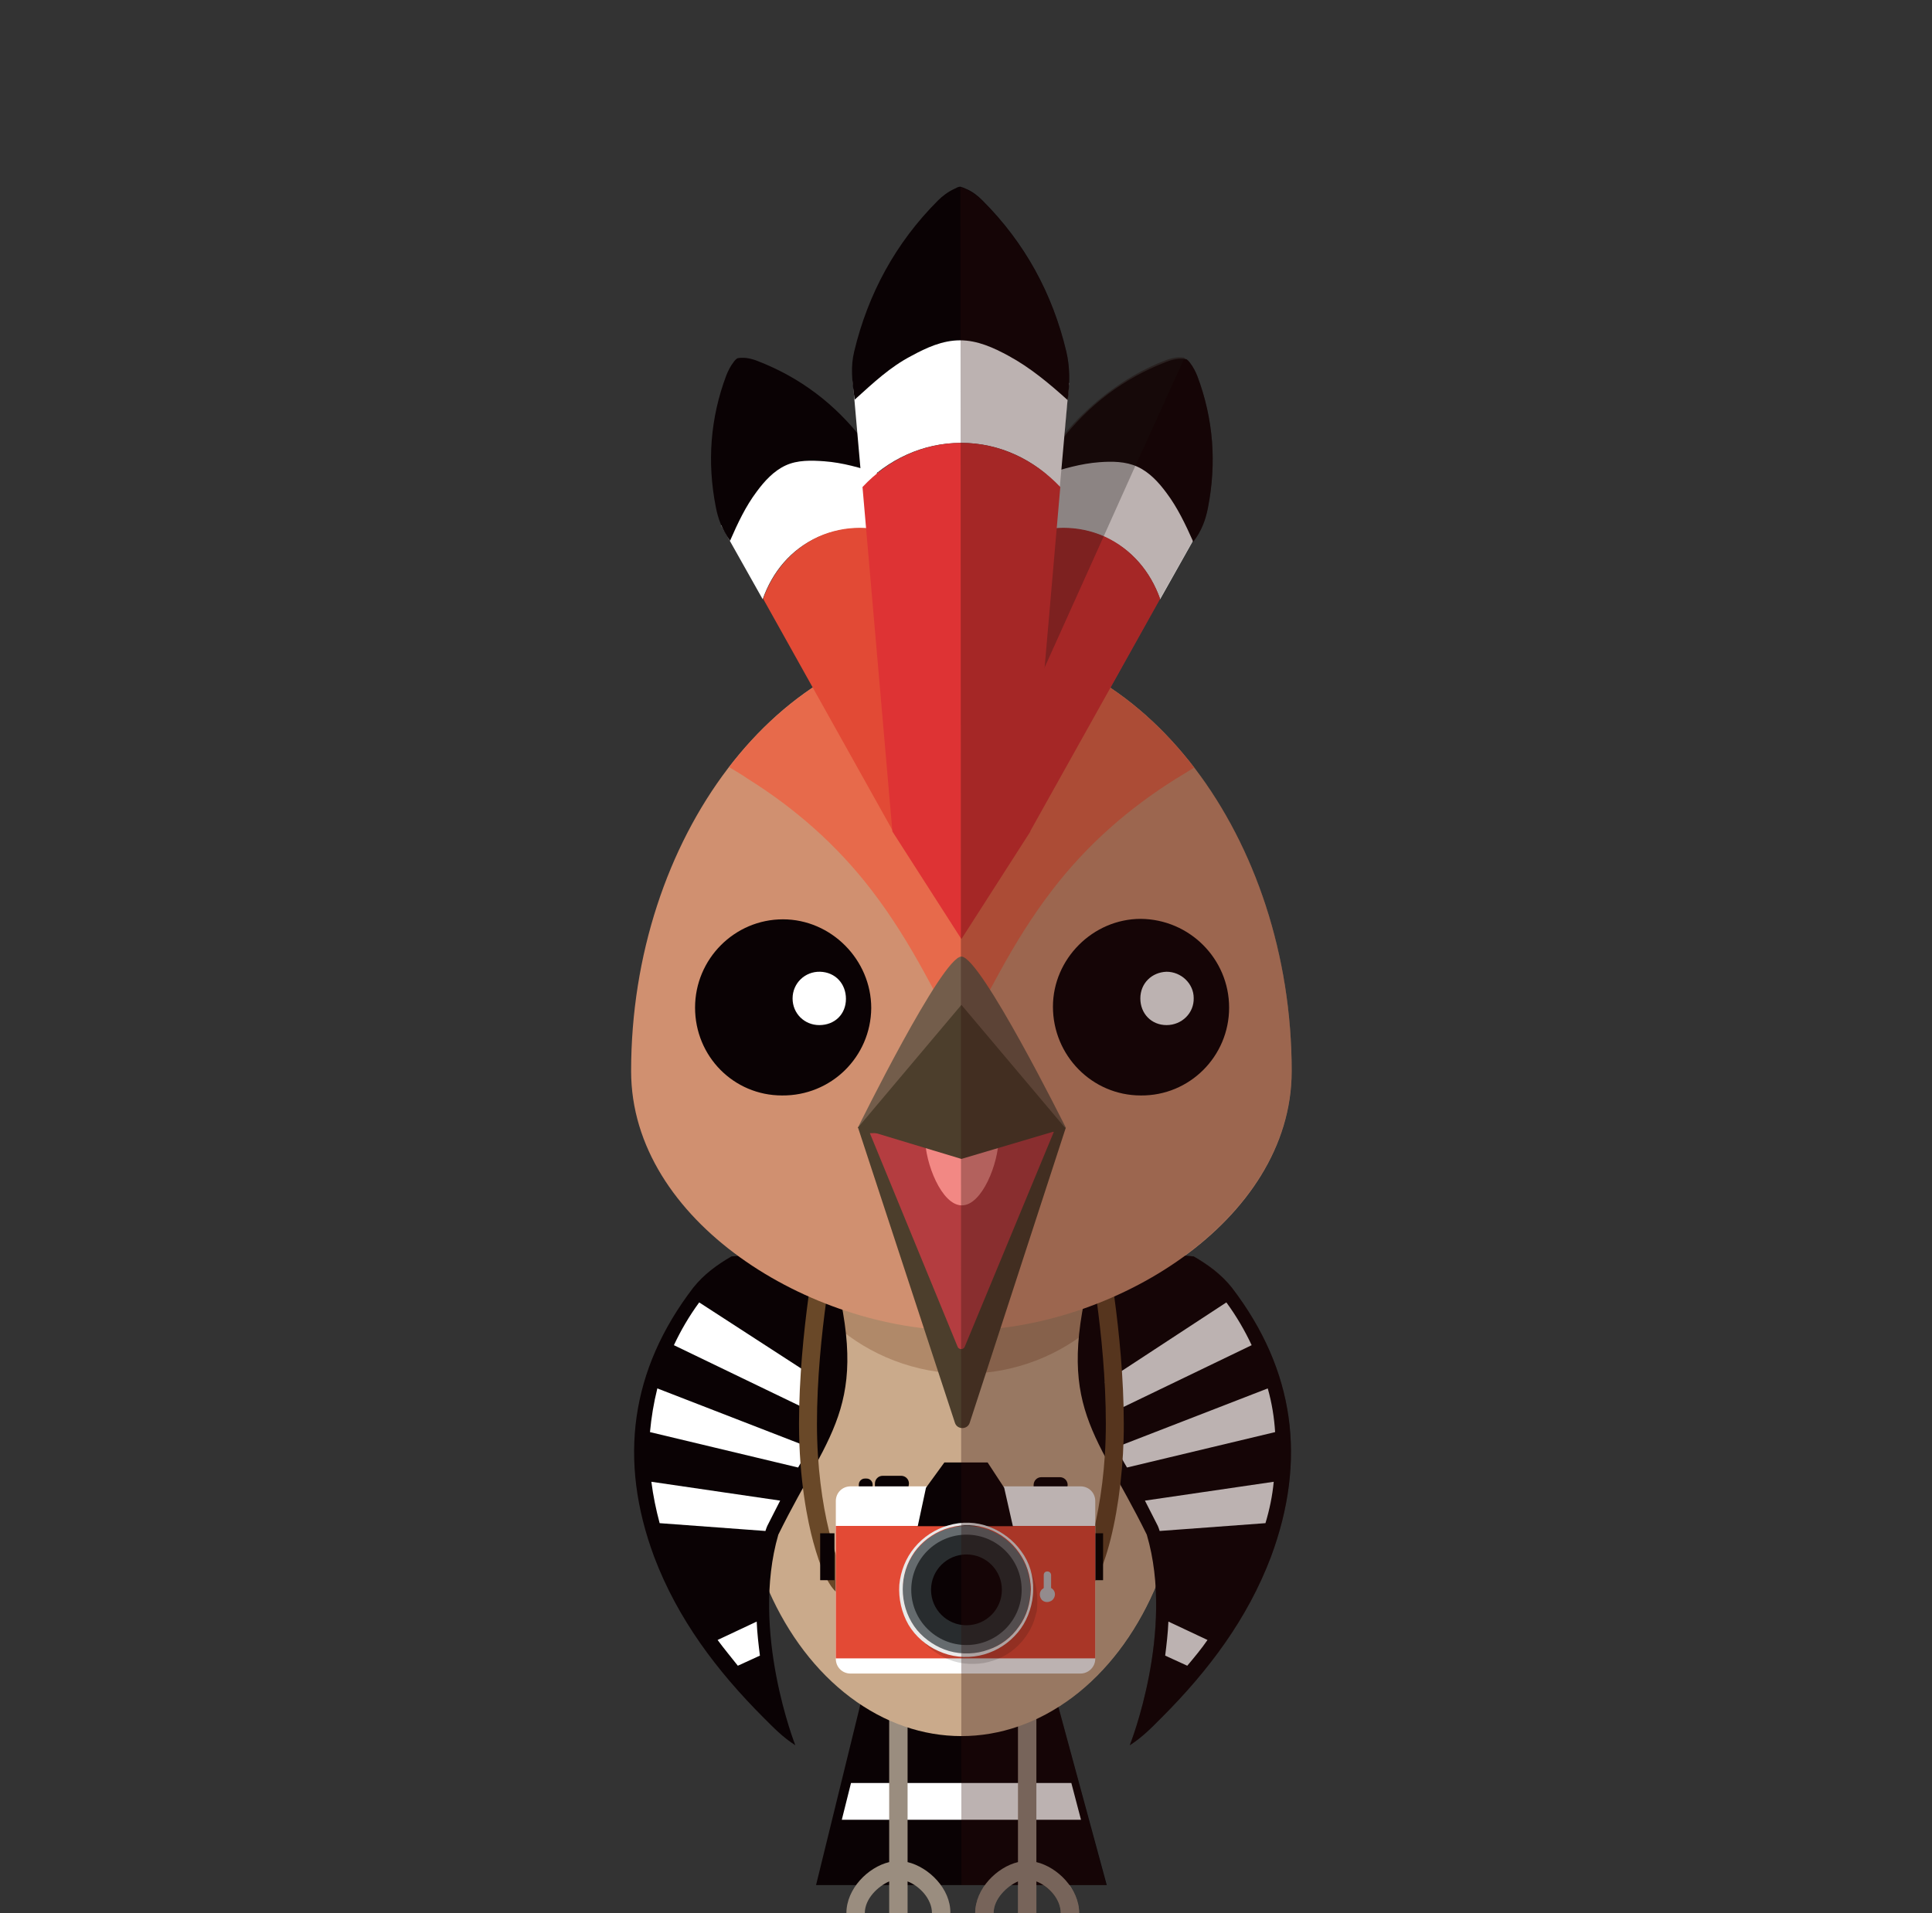 <?xml version="1.0" encoding="utf-8"?>
<!-- Generator: Adobe Illustrator 23.0.0, SVG Export Plug-In . SVG Version: 6.00 Build 0)  -->
<svg version="1.1" id="cchouette_entier" xmlns="http://www.w3.org/2000/svg" xmlns:xlink="http://www.w3.org/1999/xlink" x="0px"
	 y="0px" viewBox="0 0 420 416" style="enable-background:new 0 0 420 416;" xml:space="preserve">
<rect x="0" y="0" width="420" height="416" fill="#333333" stroke="none"/>
<style type="text/css">
	.st0{fill:#0A0204;}
	.st1{fill:#FFFFFF;}
	.st2{fill:#9A8D7F;}
	.st3{fill:#CAAA8B;}
	.st4{fill:#B08969;}
	.st5{fill:#E5CBBF;}
	.st6{fill:#694828;}
	.st7{fill:#E34A35;}
	.st8{fill:#C3C6CA;}
	.st9{opacity:0.15;}
	.st10{fill:#656B6E;}
	.st11{fill:#282C2E;}
	.st12{fill:#E9E9E9;}
	.st13{fill:#D09070;}
	.st14{fill:#E76A4B;}
	.st15{fill:#735D4B;}
	.st16{fill:#4C3E2C;}
	.st17{fill:#B43D40;}
	.st18{fill:#F28884;}
	.st19{fill:#DE3334;}
	.st20{opacity:0.29;fill:#111516;enable-background:new    ;}
	.st21{fill:#E24A35;}
	.st22{opacity:0.32;fill:#2D0F0C;enable-background:new    ;}
</style>
<title>imgBio_bianca</title>
<g>
	<g>
		<g>
			<g>
				<polygon class="st0" points="228.6,365.7 240.6,409.9 177.4,409.9 188,366.7 				"/>
				<polygon class="st1" points="235,395.7 183,395.7 185,387.7 232.9,387.7 				"/>
				<path class="st2" d="M197.3,404.9v-34.7h-4v34.7c-4.6,1.1-9.3,5.8-9.3,11.1h4c0-3.1,2.8-5.8,5.3-6.9v6.9h4v-6.9
					c2.6,1,5.3,3.8,5.3,6.9h4C206.7,410.7,201.9,406,197.3,404.9z"/>
				<path class="st2" d="M225.3,404.9v-34.7h-4v34.7c-4.6,1.1-9.3,5.8-9.3,11.1h4c0-3.1,2.8-5.8,5.3-6.9v6.9h4v-6.9
					c2.6,1,5.3,3.8,5.3,6.9h4C234.6,410.7,229.9,406,225.3,404.9z"/>
			</g>
			<ellipse class="st3" cx="209" cy="314.5" rx="48.3" ry="63"/>
			<path class="st4" d="M249.3,265.4c0,16.7-17.6,33.3-39.5,33.3s-39.6-16.6-39.6-33.3s17.7-30.2,39.5-30.2S249.3,248.7,249.3,265.4
				z"/>
			<g>
				<path class="st0" d="M169.2,333.7c11.7-23.8,20.7-28.2,10.7-62.3l-20.9,1.8c-3.1,1.8-6,3.9-8.3,6.8
					c-13.7,17.9-16.3,37.5-8.5,58.5c5.1,13.5,13.6,24.8,23.8,35c2.1,2.1,4.1,4.2,6.9,6C172.9,379.5,163.1,354.7,169.2,333.7z"/>
				<g>
					<path class="st1" d="M174.9,306.2c0.8-2,2-4.4,2.4-6.6L152,283.2c-2.2,3-4,6.1-5.5,9.3L174.9,306.2z"/>
					<path class="st1" d="M141.3,311.4l32.2,7.7c0.9-1.5,1.7-3,2.4-4.4l-33-12.8C142.1,305.1,141.6,308.2,141.3,311.4z"/>
					<path class="st1" d="M143.4,331.2l23,1.7c0.1-0.2,0.1-0.4,0.2-0.6l0.2-0.5c1-1.9,1.9-3.8,2.8-5.5l-28-4.1
						C142,325.3,142.6,328.2,143.4,331.2z"/>
					<path class="st1" d="M160.4,362.2l4.8-2.2c-0.3-2.4-0.6-4.9-0.7-7.4l-8.5,4C157.4,358.5,158.9,360.3,160.4,362.2z"/>
				</g>
			</g>
			<g>
				<path class="st0" d="M249.3,333.7c-11.7-23.8-20.7-28.2-10.7-62.3l20.9,1.8c3.1,1.8,6,3.9,8.3,6.8c13.7,17.9,16.3,37.5,8.5,58.5
					c-5.1,13.5-13.6,24.8-23.8,35c-2.1,2.1-4.1,4.2-6.9,6C245.6,379.5,255.5,354.7,249.3,333.7z"/>
				<g>
					<path class="st1" d="M241.2,307.4c-0.8-2-0.6-4.7-1-6.9l26.4-17.3c2.2,3,4,6.1,5.5,9.3L241.2,307.4z"/>
					<path class="st1" d="M277.2,311.4l-32.2,7.7c-0.9-1.5-1.7-3-2.4-4.4l33-12.8C276.5,305.1,277,308.2,277.2,311.4z"/>
					<path class="st1" d="M275.1,331.2l-23,1.7c-0.1-0.2-0.1-0.4-0.2-0.6l-0.2-0.5c-1-1.9-1.9-3.8-2.8-5.5l28-4.1
						C276.6,325.3,276,328.2,275.1,331.2z"/>
					<path class="st1" d="M258.1,362.2l-4.8-2.2c0.3-2.4,0.6-4.9,0.7-7.4l8.5,4C261.2,358.5,259.7,360.3,258.1,362.2z"/>
				</g>
			</g>
			<path class="st5" d="M207.1,357.9c0.2-0.2,0.4-0.4,0.5-0.5c0.5,0,1,0,1.5,0c0.2,0.3,0.3,0.6,0,0.9
				C208.4,358.2,207.7,358.4,207.1,357.9z"/>
			<g>
				<g>
					<g>
						<path class="st6" d="M234.3,347v-4c-0.3,0-0.5,0.1-0.6,0.1c1.9-1.4,6.7-15,6.7-33.5c0-19.5-4-39.3-4.1-39.5l3.9-0.8
							c0,0.2,4.1,20.4,4.1,40.3C244.4,326.6,239.9,347,234.3,347z"/>
					</g>
					<rect x="236.7" y="333.4" width="3.1" height="10.2"/>
				</g>
				<g>
					<g>
						<path class="st6" d="M183.8,347c-0.9,0-3.8,0-7-11.7c-1.2-4.4-3.1-13.5-3.1-25.7c0-19.9,4.1-40.1,4.1-40.3l3.9,0.8
							c0,0.2-4.1,20-4.1,39.5c0,18.6,4.7,32.1,6.7,33.5c-0.1,0-0.3-0.1-0.6-0.1v4H183.8z"/>
					</g>
					<rect x="178.3" y="333.4" class="st0" width="3.1" height="10.2"/>
				</g>
				<g>
					<g>
						<g>
							<path class="st0" d="M189.6,323.5h-2.9v-0.7c0-0.7,0.6-1.3,1.3-1.3h0.4c0.7,0,1.3,0.6,1.3,1.3v0.7H189.6z"/>
						</g>
						<g>
							<path class="st0" d="M197.5,323.3h-7.3v-0.7c0-0.9,0.7-1.7,1.7-1.7h4c0.9,0,1.7,0.7,1.7,1.7L197.5,323.3L197.5,323.3z"/>
						</g>
						<g>
							<path class="st0" d="M232,323.6h-7.3v-0.7c0-0.9,0.7-1.7,1.7-1.7h4c0.9,0,1.7,0.7,1.7,1.7L232,323.6L232,323.6z"/>
						</g>
					</g>
					<g>
						<g>
							<g>
								<path class="st1" d="M234.9,363.9h-50c-1.8,0-3.2-1.4-3.2-3.2v-34.3c0-1.8,1.4-3.2,3.2-3.2h50c1.8,0,3.2,1.4,3.2,3.2v34.3
									C238.1,362.5,236.6,363.9,234.9,363.9z"/>
							</g>
						</g>
						<g>
							<g>
								<rect x="181.7" y="331.8" class="st7" width="56.4" height="28.8"/>
							</g>
						</g>
					</g>
					<g>
						<g>
							<polygon class="st0" points="199.5,331.9 201.3,323.5 205.3,318 214.7,318 218.3,323.5 220.2,331.9 							"/>
						</g>
					</g>
					<g>
						<path class="st8" d="M228.9,345.6c-0.1-0.1-0.2-0.2-0.4-0.3v-2.8c0-0.4-0.3-0.8-0.8-0.8s-0.8,0.3-0.8,0.8v2.8
							c-0.1,0.1-0.2,0.2-0.4,0.3c-0.6,0.6-0.6,1.6,0,2.3c0.6,0.6,1.6,0.6,2.3,0C229.5,347.2,229.5,346.2,228.9,345.6z"/>
					</g>
					<g>
						<polygon class="st7" points="199.5,331.9 199.8,337 220.2,337.3 220.2,331.9 						"/>
					</g>
					<g class="st9">
						<path d="M224.2,341.9c-0.6-1.2-1.3-2.3-2.1-3.3c0.1,0.2,0.2,0.5,0.4,0.7c1.2,2.6,1.6,5.6,1.1,8.5c-0.1,0.7-0.3,1.4-0.6,2.1
							c-0.9,2.7-2.7,5.1-5.1,6.8c-2.3,1.7-5.1,2.6-8,2.6s-5.9-0.8-8.3-2.5c-1-0.7-1.8-1.5-2.6-2.4c1,1.9,2.5,3.7,4.4,4.9
							c2.4,1.7,5.3,2.6,8.3,2.5c2.8,0,5.7-1,8-2.6c2.3-1.7,4.1-4,5.1-6.8c0.2-0.7,0.4-1.4,0.6-2.1
							C225.7,347.5,225.4,344.5,224.2,341.9z"/>
					</g>
					<g>
						<g>
							<g>
								<g>
									<circle class="st10" cx="210.1" cy="345.7" r="13.9"/>
								</g>
								<g>
									<circle class="st11" cx="210.1" cy="345.7" r="12"/>
								</g>
							</g>
							<g>
								<path class="st12" d="M222,337.3c-1.7-2.4-4.1-4.2-6.9-5.3c-2.9-1.1-6-1.2-9-0.3c-2.8,0.8-5.4,2.5-7.3,4.8
									c-1.9,2.3-3,5.1-3.3,8.1c-0.2,3,0.5,6.1,2,8.7c1.5,2.5,3.8,4.5,6.5,5.7c2.8,1.3,5.9,1.6,8.9,1c2.9-0.6,5.6-2.1,7.6-4.2
									c2.1-2.1,3.4-4.9,3.9-7.8c0.1-0.7,0.2-1.5,0.2-2.2C224.7,342.7,223.8,339.7,222,337.3z M221.5,353.7c-1.6,2.3-3.9,4.1-6.6,5
									c-2.7,1-5.8,1.1-8.6,0.3c-2.7-0.8-5.1-2.4-6.9-4.5c-3.7-4.5-4.2-11.1-1.2-16.1c1.4-2.4,3.6-4.3,6.2-5.5
									c2.6-1.2,5.7-1.5,8.5-1c5.6,1.1,10.1,5.8,11,11.5c0.1,0.7,0.2,1.4,0.2,2.2C224,348.6,223.2,351.4,221.5,353.7z"/>
							</g>
						</g>
						<g>
							<g>
								<circle class="st0" cx="210.1" cy="345.7" r="7.7"/>
							</g>
						</g>
					</g>
				</g>
			</g>
			<g>
				<path class="st13" d="M209,139.3c39.7,0,71.8,43,71.8,93.6c0,32.8-39.2,56.4-71.8,56.4s-71.8-23.6-71.8-56.4
					C137.2,182.3,169.3,139.3,209,139.3z"/>
				<g>
					<path class="st14" d="M189.5,193.6c4.3,5.6,8,11.6,11.4,17.8c0.2,0.3,7.9,14.6,8.1,14.9h0.2c0.2-0.3,7.9-14.6,8.1-14.9
						c3.4-6.2,7.1-12.2,11.4-17.8c7.5-9.8,16.6-17.8,27-24.3c1-0.6,2.5-1.5,3.9-2.4c-13-16.9-30.9-27.6-50.6-27.6
						s-37.5,10.6-50.5,27.5c1.5,0.9,3,1.8,4,2.5C172.9,175.8,182,183.8,189.5,193.6z"/>
				</g>
			</g>
			<g>
				<path class="st15" d="M186.5,245.2c0,0,18.3-37.2,22.5-37.2s22.7,37.2,22.7,37.2l-22.3,6.5L186.5,245.2z"/>
				<g>
					<path class="st16" d="M231.7,245.2l-20.9,64.2c-0.5,1.5-2.7,1.5-3.2,0l-21.1-64.3L231.7,245.2z"/>
					<path class="st17" d="M229.1,246.1l-19.4,46.8c-0.3,0.6-1.2,0.6-1.5,0l-19.1-46.5L229.1,246.1z"/>
					<path class="st18" d="M217.1,247.4c0,5.5-3.6,14.7-8,14.7s-8-9.2-8-14.7s3.6-5.1,8-5.1C213.5,242.2,217.1,241.9,217.1,247.4z"
						/>
					<polygon class="st16" points="209,218.5 186.5,245.2 209,252 231.6,245.3 					"/>
				</g>
			</g>
			<g>
				<g>
					<g>
						<g>
							<path class="st1" d="M240.2,116.8c5.8,2.6,9.9,7.5,12,13.5l9-16L250.1,95l0.1-0.1l-21.9,4.4l-6.1,17.4
								C228,114.3,234.4,114.2,240.2,116.8z"/>
							<path class="st19" d="M206.3,192.1l17.8-11.6l28.1-50.3c-2.1-5.9-6.2-10.8-12-13.5c-5.8-2.6-12.2-2.5-18-0.1l-19,54.3
								L206.3,192.1z"/>
						</g>
						<path class="st0" d="M247.3,101.5c2.6,1.2,4.6,3.4,6.3,5.7c2.4,3.2,4.1,6.8,5.8,10.6c1.8-2.3,2.7-4.8,3.2-7.4
							c1.9-9.7,1.2-19.3-2.3-28.6c-0.4-1-0.9-2-1.6-2.9c-0.2-0.3-0.5-0.6-0.8-0.8h-0.1c-0.3-0.1-0.7-0.1-1.1-0.1
							c-1.1,0-2.2,0.3-3.2,0.7c-9.3,3.6-16.9,9.4-22.9,17.2c-1.6,2.1-2.9,4.4-3.4,7.3c4-1.3,7.8-2.4,11.8-2.7
							C241.7,100.3,244.7,100.3,247.3,101.5"/>
					</g>
					<path class="st20" d="M257.5,77.8c-0.3-0.1-0.7-0.1-1.1-0.1c-1.1,0-2.2,0.3-3.2,0.7c-9.3,3.6-17.6,10.3-23.6,18.1
						c-1.6,2.1-2.2,3.5-2.8,6.4c0.1,0,0.2-0.1,0.3-0.1l-4.9,13.9l-19,54.3l3,20.5l33.7-74.8l7-15.6l2.8-6.1L257.5,77.8L257.5,77.8z"
						/>
				</g>
				<g>
					<g>
						<g>
							<path class="st1" d="M177.8,116.8c-5.8,2.6-9.9,7.5-12,13.5l-9-16L168,95l-0.1-0.1l21.9,4.4l6.1,17.4
								C190.1,114.3,183.7,114.2,177.8,116.8z"/>
							<path class="st21" d="M211.8,192.1L194,180.5l-28.1-50.3c2.1-5.9,6.2-10.8,12-13.5c5.8-2.6,12.2-2.5,18-0.1l19,54.3
								L211.8,192.1z"/>
						</g>
						<path class="st0" d="M170.8,101.2c-2.6,1.2-4.6,3.4-6.3,5.7c-2.4,3.2-4.1,6.8-5.8,10.7c-1.8-2.6-2.6-4.8-3.1-7.4
							c-1.9-9.7-1.2-19.3,2.3-28.6c0.4-1,0.9-2,1.6-2.9c0.2-0.3,0.5-0.6,0.8-0.8h0.1c0.3-0.1,0.7-0.1,1.1-0.1c1.1,0,2.2,0.3,3.2,0.7
							c9.3,3.6,16.9,9.4,22.9,17.2c1.6,2.1,2.9,4.4,3.4,7.3c-4-1.3-7.8-2.4-11.8-2.7C176.4,100.1,173.4,100,170.8,101.2"/>
					</g>
				</g>
				<g>
					<g>
						<path class="st1" d="M208.9,96.3c8.4,0,15.9,3.6,21.5,9.6l2-22.6L209,65.1v-0.2l-23.7,17l2.1,23.9
							C193,99.9,200.6,96.3,208.9,96.3z"/>
						<path class="st19" d="M209,204.2l15-23.4l6.5-74.9c-5.6-5.9-13.2-9.6-21.5-9.6s-15.9,3.6-21.5,9.6l6.5,74.9L209,204.2z"/>
					</g>
					<path class="st0" d="M208.7,74c3.8,0,7.3,1.6,10.6,3.4c4.6,2.5,8.7,5.9,12.8,9.6c0.5-3.9,0.5-7.2-0.3-10.6
						c-3-12.6-9-23.6-18.2-32.8c-1-1-2.1-1.9-3.5-2.5c-0.4-0.2-0.9-0.4-1.3-0.5h-0.1c-0.4,0-0.9,0.3-1.3,0.5
						c-1.3,0.6-2.5,1.5-3.5,2.5c-9.2,9.2-15.2,20.3-18.2,32.8c-0.8,3.3-0.5,6.3,0.1,10.5c4.1-3.7,7.7-7.1,12.3-9.5
						C201.4,75.6,204.9,74,208.7,74"/>
				</g>
			</g>
			<g>
				<path class="st0" d="M151.1,219.1c0-10.6,8.6-19.2,19.1-19.2s19.2,8.8,19.2,19.3c-0.1,10.6-8.7,19.1-19.4,19
					C159.5,238.2,151.1,229.7,151.1,219.1z"/>
				<path class="st0" d="M267.2,219.1c0,10.6-8.6,19.2-19.2,19.1c-10.6,0-19.1-8.7-19.1-19.3c0-10.4,8.7-19.1,19.1-19.1
					C258.6,199.9,267.2,208.5,267.2,219.1z"/>
				<path class="st1" d="M183.9,217.2c0,3.3-2.4,5.7-5.8,5.7c-3.2,0-5.8-2.5-5.8-5.8s2.7-5.9,6-5.8
					C181.6,211.4,183.9,213.9,183.9,217.2z"/>
				<path class="st1" d="M253.6,222.9c-3.3,0-5.7-2.5-5.7-5.8s2.5-5.7,5.7-5.8c3.2,0,5.9,2.6,5.9,5.7
					C259.6,220.3,256.9,222.9,253.6,222.9z"/>
			</g>
		</g>
		<path class="st22" d="M209,409.9h5.1c-1.3,1.8-2.1,3.9-2.1,6.1h4c0-2.5,1.8-4.8,3.9-6.1h1.4v6.1h4v-6.1h1.4
			c2.1,1.3,3.9,3.6,3.9,6.1h4c0-2.2-0.8-4.4-2.2-6.1h8.1l-10.4-38.7c8.9-5.7,16.3-14.8,21.1-26.1c1.1,17.6-5.6,34.4-5.6,34.4
			c2.8-1.8,4.8-4,6.9-6c10.1-10.1,18.7-21.4,23.8-35c7.8-21,5.2-40.6-8.5-58.5c-2.2-2.9-5.1-5-8.3-6.8l-1.9-0.2
			c13.6-10,23.2-23.9,23.2-40.2c0-35.7-16-67.6-39.4-83.3l10.8-19.3l7.1-12.6c0,0.1,0,0.1,0.1,0.2c1.8-2.3,2.7-4.8,3.2-7.4
			c1.9-9.7,1.2-19.3-2.3-28.6c-0.4-1-0.9-2-1.6-2.9c-0.2-0.3-0.5-0.6-0.8-0.8h-0.1c-0.1,0-0.2-0.1-0.3-0.1l0.1-0.2
			c0,0-0.8-0.1-1.1-0.1c-1.1,0-2.2,0.3-3.2,0.7c-8.4,3.2-15.9,9-21.8,15.9l0.6-7.3c0.2-1.2,0.3-2.4,0.3-3.6v-0.1l0,0
			c0.1-2.4-0.1-4.6-0.6-6.8c-3-12.6-9-23.6-18.2-32.8c-1-1-2.1-1.9-3.5-2.5c-0.4-0.2-0.9-0.4-1.3-0.5"/>
	</g>
</g>
</svg>

